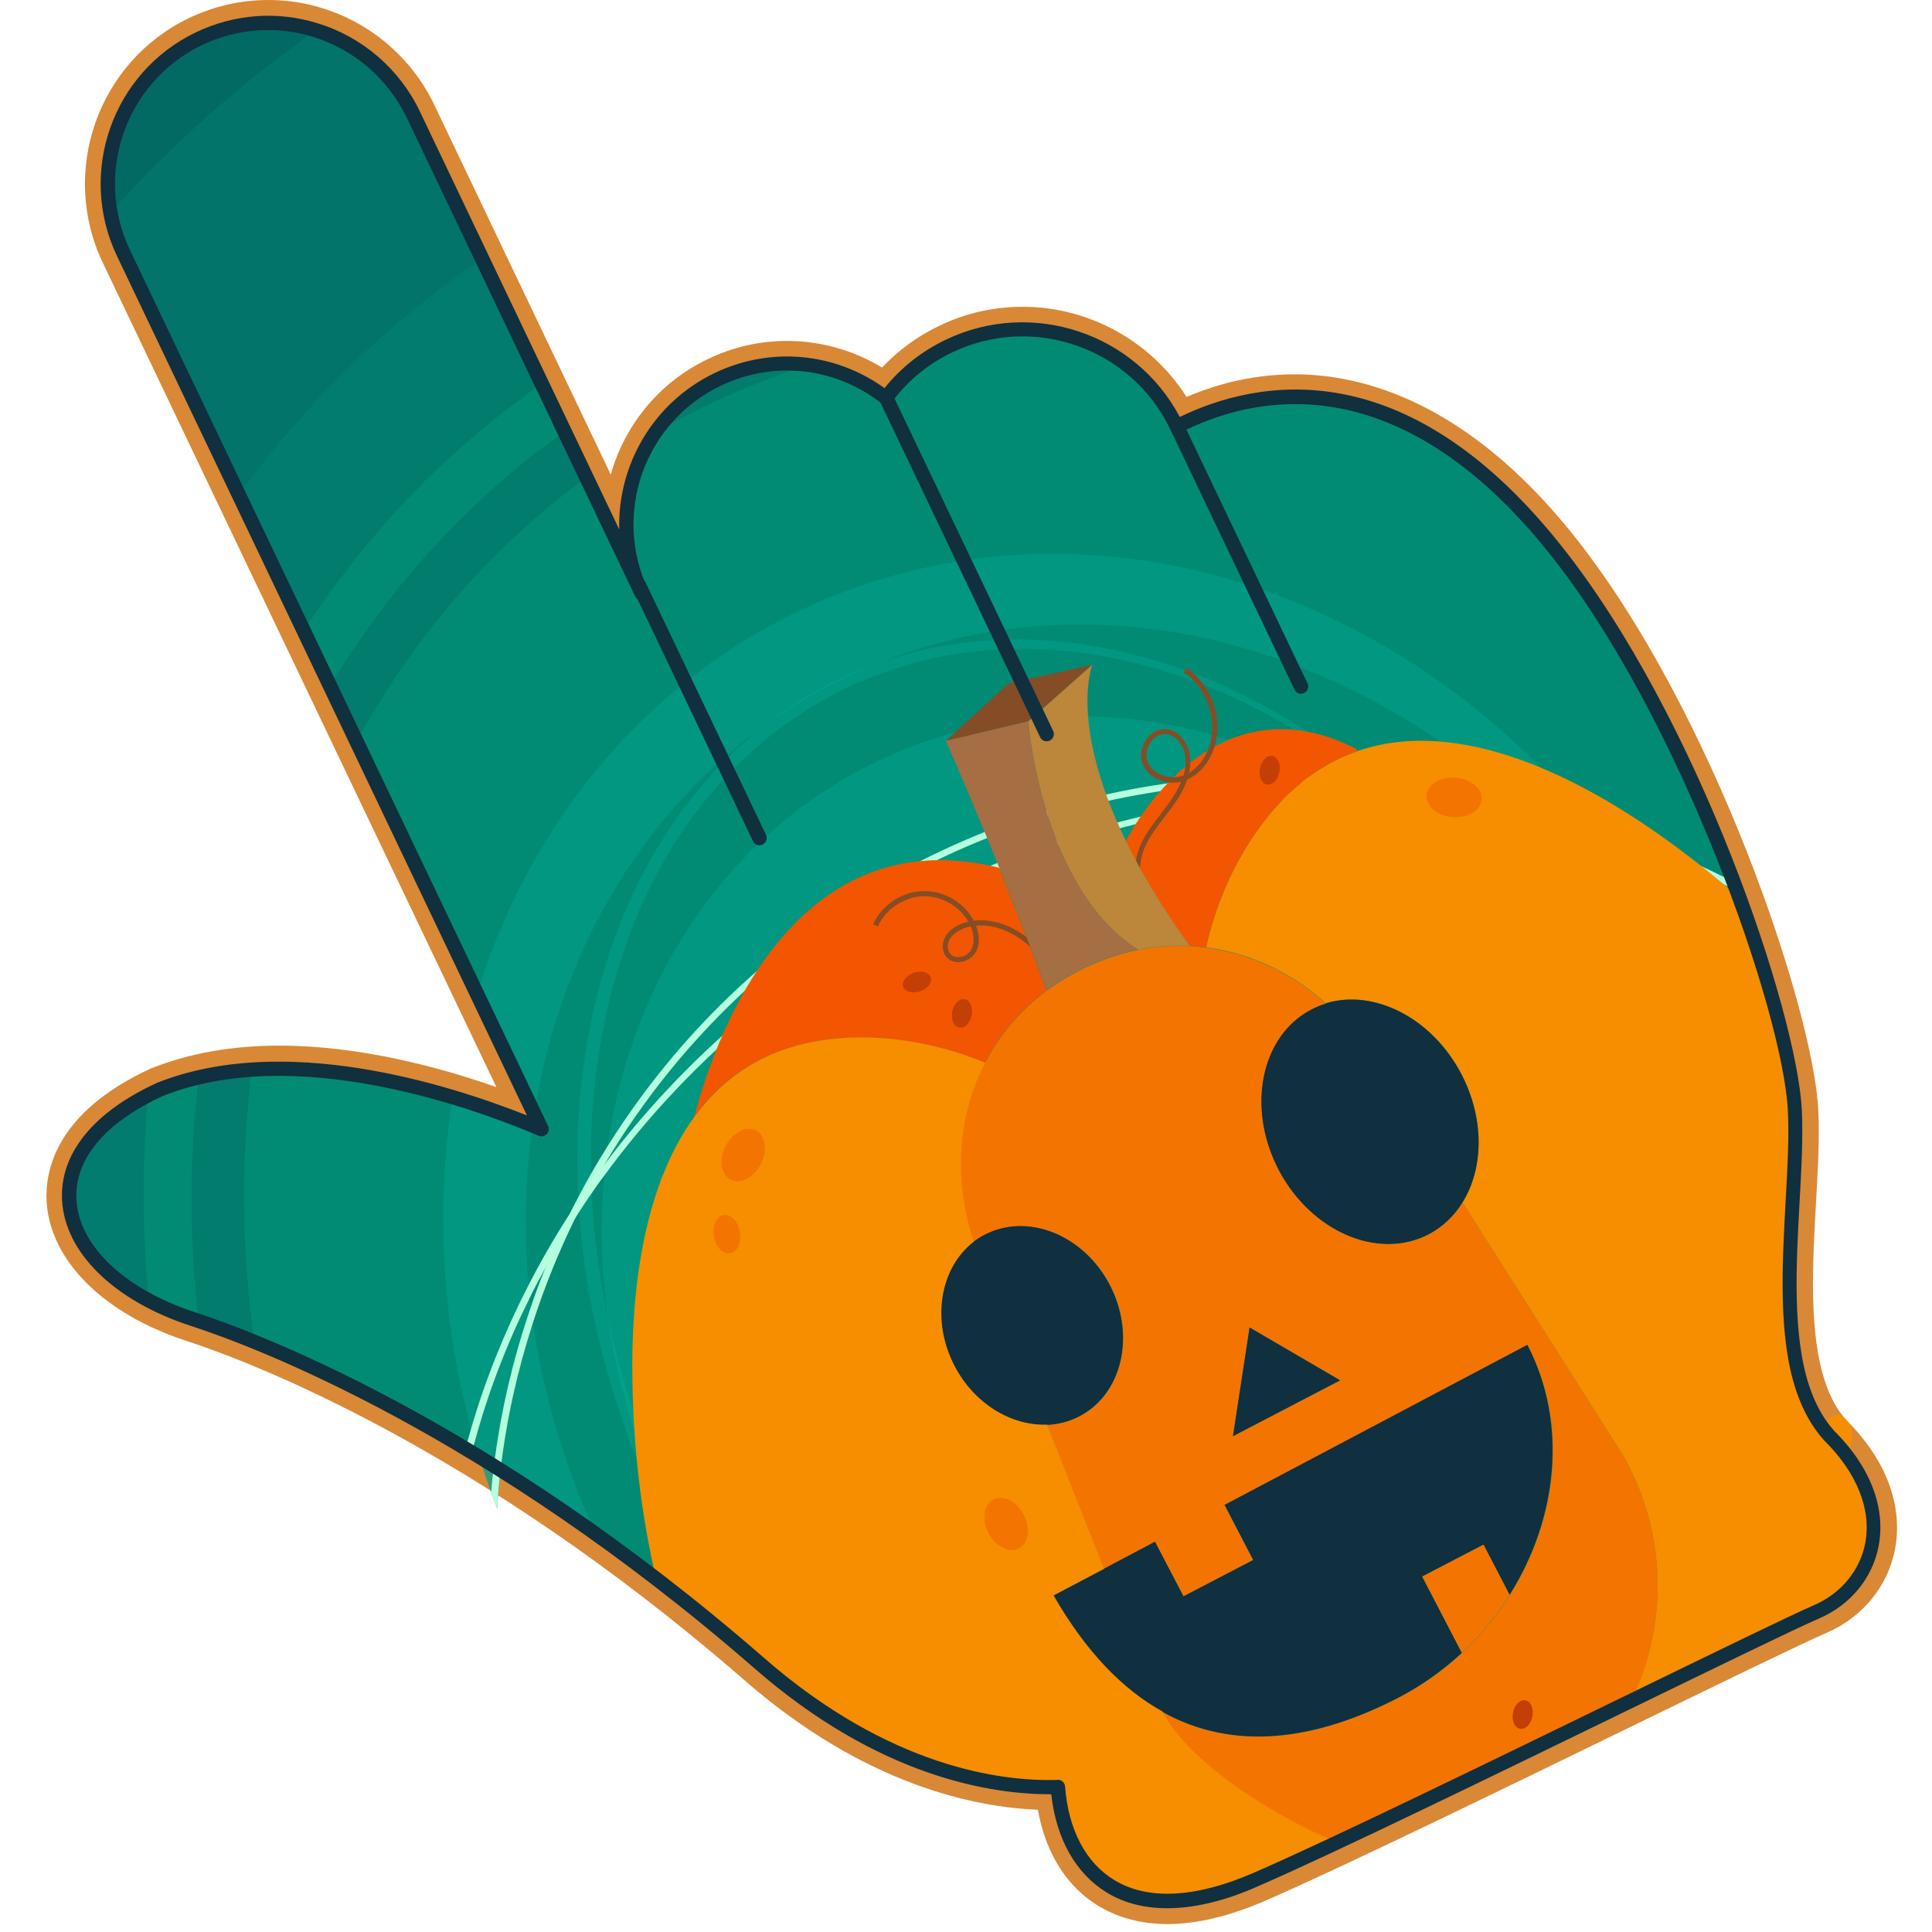 <?xml version="1.0" encoding="utf-8"?>

<svg version="1.1" id="Слой_1" xmlns="http://www.w3.org/2000/svg" xmlns:xlink="http://www.w3.org/1999/xlink" x="0px" y="0px"
	 viewBox="0 0 1024 1024" style="enable-background:new 0 0 1024 1024;" xml:space="preserve">
<style type="text/css">
	.st0{fill:#297362;}
	.st1{fill:#102F3F;}
	.st2{fill:#D98836;}
	.st3{fill:#026A63;}
	.st4{opacity:0.2;}
	.st5{fill:#00997B;}
	.st6{opacity:0.5;}
	.st7{opacity:0.3;}
	.st8{fill:#02B39F;}
	.st9{fill:#B4FFDD;}
	.st10{fill:#F68E00;}
	.st11{fill:#F25600;}
	.st12{fill:#F47400;}
	.st13{fill:#844D26;}
	.st14{fill:#BC863B;}
	.st15{fill:#A56E43;}
	.st16{opacity:0.5;fill:#F47400;}
	.st17{fill:#C43F05;}
</style>
<g>
	<g>
		<path class="st0" d="M155.6,631.2C155.6,631.2,155.6,631.2,155.6,631.2C155.6,631.1,155.6,631.1,155.6,631.2
			C155.6,631.1,155.6,631.1,155.6,631.2z M811.8,859c-15.5-12.9-33.8-17.9-49.3-11.3c-17.6,7.5-27.1,27.8-26.4,51.6
			c-15.7-13.4-34.3-18.6-50-11.9c-16,6.8-25.2,24.1-26.3,45.1c-14.4-12.3-31.3-17.6-46.2-13.2c-6.8-11.1-16.4-19-28.1-21.1
			c-9.8-1.8-19.7,0.7-28.7,6.2c-1.7-17.3-9.5-31.7-23-38.5c-14.4-7.3-32.1-3.9-47.9,6.9c1.3-22.5-6.8-42.1-23.2-50.4
			c-15.1-7.6-33.6-3.7-50,8.2c3.6-21.7-2.2-41.6-17.3-51.5c-15.2-10.1-36.1-7.3-54.9,4.8c6.5-24.7,1.2-48.2-15.6-59.4
			c-15.7-10.4-37.3-7.1-56.5,6c4.5-22.8-1.1-43.9-16.8-54.3c-15.9-10.5-37.8-7-57.2,6.5c1.3-15-2.1-28.8-10-38.4
			c5.8,0.6,11.5,0.1,17-1.9c5.5-2,10.2-5.3,14.3-9.6c16,19.4,37.8,28.8,56.5,21.9c26.3-9.7,36.6-47.9,22.8-85.3
			c-3.3-9-7.7-17.1-12.8-24.2c14.4-5.2,25.3-14.7,29.2-27.7c8.1-26.9-16.3-58-54.5-69.5c-2.1-0.6-4.2-0.9-6.4-1.4
			c28.2-16.5,43.2-44.2,34.4-66.7c-6.7-17-25.3-26.9-47.8-27.7c10.3-14,14-29.9,8.5-43.9c-7-17.9-27.2-27.9-51.2-27.8
			c14.3-15.4,20.2-34.2,13.9-50.4c-7.9-20.1-32.5-30.3-60.4-27.2c18.8-16.4,27.6-38.2,20.4-56.7c-5.7-14.5-20-23.8-38-26.8
			c3.5-5.4,5.8-11.3,6.3-17.6c0.4-5.6-0.5-11.1-2.5-16.4c0.2-0.1,0.4-0.2,0.6-0.4c0.7-0.5,1.3-1.1,2-1.7c5.9,5.3,12.8,8.9,20.3,10.1
			c0.2,11.9,4,22.7,12.1,30.3c6.6,6.3,15.2,9.7,24.6,10.4c-8.5,14.3-10.7,29.8-4.4,42.9c10.4,21.7,40.5,29.6,71.5,20.6
			c-3.7,6.9-6.7,14.6-8.7,22.9c-9.4,38.7,5,75.6,32.3,82.2c3.2,0.8,6.5,1.1,9.8,1c5,18.9,16.3,33.3,32.3,37.2
			c24.7,6,51.4-14.8,63.3-47.6c11.5,5.3,23.5,6.3,34.2,1.9c9.7-4.1,17-12.1,21.5-22.4c15.9,14.3,35.1,20.1,51.3,13.3
			c9.8-4.1,17.2-12.3,21.6-22.8c13.1,11.5,28.6,16.6,43,12.3c9.2-2.7,16.6-8.9,22.1-17.3c15.5,23.3,39,35.7,59.5,28.9
			c7.6-2.5,13.9-7.5,18.8-14.1c11.7,15.8,27.7,24.8,44.1,22.5c0.8-0.1,1.6-0.4,2.5-0.5c6.5,12.8,16.4,22,29,24.6
			c4.9,1,9.8,0.9,14.6,0c1.2,14.9,7.4,27.6,18.6,34.8c7.1,4.5,15.3,6.1,24,5.6c-4.4,14.6-3.2,29,4.9,39.9
			c6.7,9.1,17.2,14.3,29.4,15.8c-7.8,13.9-9.6,28.8-3.6,41.4c6.9,14.6,22.8,22.9,41.8,24.1c-16.7,17.5-23.4,39.3-15.1,56.8
			c4.2,8.8,11.7,15.3,21.1,19.3c-11.3,12.4-16.6,27.2-13.1,41.3c3.4,13.5,14.1,23.8,28.8,29.6c-18,13.7-27.6,32.6-23.2,50.4
			c4.6,18.6,23.2,31.1,46.9,34.2c-20.5,18.2-29.5,42.6-20.3,61.8c1.5,3.1,3.4,6,5.7,8.5c-10.3,7.2-16.4,19.3-17.9,33.7
			c-13.7-8.7-28.8-11.3-41.9-5.8C821.6,818.6,812.3,837,811.8,859z"/>
	</g>
	<g>
		<g>
			<path class="st1" d="M659.8,935.3c-0.7,0-1.3-0.2-1.9-0.7c-14.1-12-30-16.6-43.5-12.6c-1.2,0.4-2.6-0.1-3.3-1.3
				c-6.8-11.1-15.8-18-26.1-19.8c-8.7-1.6-18,0.4-26.7,5.9c-0.8,0.5-1.9,0.6-2.8,0.1c-0.9-0.4-1.5-1.3-1.6-2.3
				c-1.7-17-9.5-30.2-21.4-36.2c-12.9-6.5-29.3-4-45,6.7c-0.9,0.6-2.1,0.7-3,0.1c-0.9-0.5-1.5-1.6-1.4-2.7
				c1.3-22.4-6.7-40.2-21.6-47.7c-13.6-6.8-30.7-3.9-47,8c-0.9,0.7-2.2,0.7-3.2,0.1c-1-0.6-1.5-1.8-1.3-2.9
				c3.5-21.5-2.5-39.7-16-48.7c-13.7-9.1-33-7.2-51.7,4.8c-1,0.6-2.3,0.6-3.2-0.1c-1-0.7-1.4-1.9-1.1-3c6.4-24.2,0.7-46.3-14.4-56.3
				c-13.9-9.2-34.4-6.9-53.3,6c-1,0.7-2.2,0.7-3.2,0c-1-0.6-1.5-1.8-1.2-2.9c4.4-22.4-1.5-42-15.5-51.3c-14.1-9.4-34.8-6.9-54,6.5
				c-0.9,0.6-2.1,0.7-3.1,0.1c-1-0.6-1.5-1.6-1.4-2.7c1.3-14.6-2.1-27.5-9.4-36.3c-0.7-0.9-0.9-2.1-0.3-3.2c0.6-1,1.7-1.6,2.8-1.5
				c5.6,0.6,10.9,0,15.7-1.8c4.9-1.8,9.3-4.8,13.2-8.8c0.6-0.6,1.4-0.9,2.2-0.9c0.8,0,1.6,0.4,2.1,1c15.9,19.2,36.3,27.3,53.3,21.1
				c24.8-9.1,34.3-45.7,21.1-81.6c-3.1-8.5-7.3-16.4-12.5-23.5c-0.5-0.7-0.7-1.7-0.4-2.5c0.3-0.9,0.9-1.5,1.8-1.8
				c14.2-5.1,24-14.3,27.4-25.8c7.6-25.3-16-54.9-52.6-65.9c-1.2-0.4-2.5-0.6-3.8-0.9c-0.8-0.2-1.6-0.3-2.4-0.5
				c-1.1-0.3-2-1.2-2.2-2.4c-0.2-1.2,0.4-2.3,1.4-2.9c27.3-16,41.2-42.6,33.2-63.2c-6-15.4-23-25.1-45.2-25.9c-1.1,0-2-0.7-2.5-1.6
				c-0.5-1-0.4-2.1,0.3-2.9c10.1-13.7,13-28.7,8.2-41.1c-6.3-16-24.7-26-48.1-26c-0.1,0-0.3,0-0.4,0c-1.1,0-2.2-0.7-2.6-1.7
				c-0.5-1-0.3-2.3,0.5-3.1c14-15.2,19-32.9,13.3-47.4c-7.1-18.2-30.2-28.4-57.4-25.4c-1.2,0.1-2.4-0.5-2.9-1.7
				c-0.5-1.1-0.2-2.5,0.7-3.3c18.6-16.2,26.1-36.7,19.6-53.5c-5.1-13-18.1-22.1-35.8-25c-1-0.2-1.8-0.8-2.1-1.7
				c-0.4-0.9-0.3-1.9,0.2-2.7c3.5-5.3,5.4-10.8,5.9-16.3c0.4-5-0.4-10.1-2.3-15.2c-0.5-1.2,0-2.6,1.1-3.4c0.2-0.1,0.3-0.2,0.5-0.3
				c0.5-0.3,0.8-0.6,1.2-1l0.7-0.6c1.1-0.9,2.7-0.9,3.7,0.1c5.7,5.1,12.1,8.3,18.9,9.4c1.4,0.2,2.4,1.4,2.4,2.8
				c0.1,11.7,4,21.5,11.2,28.3c5.9,5.6,13.8,8.9,22.9,9.7c1,0.1,1.9,0.7,2.3,1.5c0.5,0.9,0.4,1.9-0.1,2.8
				c-8.4,14.2-9.9,28.4-4.3,40.2c9.6,20.1,37.6,27.9,68.2,19.1c1.1-0.3,2.3,0.1,3,0.9c0.7,0.9,0.8,2.1,0.3,3.1
				c-3.7,7-6.5,14.5-8.4,22.2c-4.4,18.2-3.6,36.4,2.3,51.4c5.7,14.6,15.7,24.3,27.9,27.3c2.9,0.7,5.9,1,9,0.9
				c1.3-0.1,2.5,0.8,2.9,2.1c4.9,18.8,15.9,31.6,30.2,35.1c22.7,5.5,48.5-14.2,59.9-45.8c0.3-0.8,0.8-1.4,1.6-1.7
				c0.7-0.3,1.6-0.3,2.3,0c11.3,5.2,22.3,5.8,31.9,1.8c8.7-3.6,15.6-10.9,20-20.9c0.4-0.8,1.1-1.5,2-1.7c0.9-0.2,1.8,0.1,2.5,0.7
				c15.6,14.1,33.7,18.9,48.3,12.8c8.8-3.7,15.8-11,20.1-21.2c0.4-0.8,1.1-1.5,2-1.7c0.9-0.2,1.8,0,2.5,0.6
				c12.8,11.2,27.5,15.5,40.3,11.8c8.1-2.4,15.2-8,20.5-16.1c0.5-0.8,1.4-1.3,2.4-1.3c0.9,0.1,1.9,0.5,2.4,1.3
				c15.1,22.8,37.8,33.9,56.3,27.8c6.8-2.3,12.6-6.7,17.4-13.1c0.5-0.7,1.4-1.1,2.3-1.1c0,0,0,0,0,0c0.9,0,1.8,0.4,2.3,1.2
				c11.6,15.7,26.7,23.5,41.4,21.3c0.5-0.1,0.9-0.2,1.4-0.3l0.9-0.2c1.3-0.3,2.6,0.3,3.2,1.5c6.4,12.6,16,20.8,27.1,23.1
				c4.3,0.9,8.9,0.9,13.5,0c0.8-0.2,1.6,0,2.3,0.5c0.6,0.5,1.1,1.2,1.1,2c1.2,14.6,7.3,26.2,17.3,32.6c6.1,3.9,13.6,5.6,22.2,5.1
				c0.9-0.1,1.8,0.3,2.4,1.1c0.6,0.7,0.8,1.7,0.5,2.6c-4.4,14.4-2.8,27.6,4.4,37.3c6,8.1,15.5,13.2,27.4,14.6
				c0.9,0.1,1.8,0.7,2.2,1.5c0.4,0.8,0.4,1.9-0.1,2.7c-7.7,13.7-8.9,27.5-3.5,38.8c6.2,13.1,20.6,21.3,39.4,22.5
				c1.1,0.1,2.1,0.8,2.5,1.8c0.4,1,0.2,2.2-0.6,3c-16.5,17.3-22.1,37.8-14.5,53.6c3.7,7.8,10.5,14,19.6,17.9c0.8,0.4,1.5,1.1,1.7,2
				c0.2,0.9-0.1,1.8-0.7,2.5c-11.2,12.2-15.6,26-12.5,38.7c3,12.1,12.6,21.9,27,27.6c1,0.4,1.6,1.2,1.8,2.3c0.1,1-0.3,2-1.1,2.7
				c-17.9,13.6-26.2,31.3-22.1,47.5c4.2,16.7,21.2,29,44.5,32c1.1,0.1,2,0.9,2.4,2c0.3,1.1,0,2.2-0.8,3c-20.3,18-28,40.9-19.6,58.5
				c1.3,2.8,3.1,5.5,5.2,7.9c0.5,0.6,0.8,1.4,0.7,2.2c-0.1,0.8-0.5,1.5-1.2,2c-9.3,6.5-15.2,17.8-16.7,31.7c-0.1,1-0.7,1.8-1.6,2.3
				c-0.9,0.4-1.9,0.4-2.8-0.2c-13.5-8.6-27.4-10.6-39.2-5.6c-15,6.3-24.2,23.1-24.6,44.9c0,1.1-0.7,2.1-1.7,2.5
				c-1,0.5-2.2,0.3-3-0.4c-15.2-12.7-32.6-16.7-46.4-10.9c-15.9,6.7-25.3,25.4-24.6,48.9c0,1.1-0.6,2.2-1.6,2.7
				c-1,0.5-2.2,0.3-3.1-0.4c-15.4-13.1-33-17.4-47.1-11.4c-14.3,6.1-23.5,22-24.6,42.6c-0.1,1.1-0.7,2-1.7,2.5
				C660.5,935.2,660.2,935.3,659.8,935.3z M624.4,914.9c10.9,0,22.3,4.1,33,12c2.4-20.2,12.5-35.8,27.6-42.1
				c14.7-6.2,32.4-3,48.3,8.7c1-23,11.4-41.3,28.1-48.3c14.5-6.1,32.1-3,47.9,8.3c1.9-21.4,12.1-37.8,27.8-44.5
				c12.4-5.3,26.8-3.9,40.8,3.8c2.2-12.4,7.8-22.7,16.1-29.6c-1.6-2.1-3-4.4-4.2-6.8c-8.9-18.6-2.3-42.1,16.7-61.2
				c-22.7-4.5-39.1-17.7-43.5-35.4c-4.3-17.2,3.4-35.8,20.5-50.4c-13.7-6.6-22.9-17-26.1-29.6c-3.4-13.6,0.6-28.1,11.3-41
				c-8.7-4.5-15.2-11-19-19.1c-8-16.7-3.4-37.6,11.8-55.8c-18.2-2.6-32-11.5-38.5-25.2c-5.8-12.1-5.1-26.3,1.8-40.5
				c-11.7-2.2-21-7.8-27.3-16.3c-7.7-10.3-9.9-23.9-6.3-38.6c-8.3-0.1-15.6-2.1-21.7-6.1c-10.8-6.9-17.7-18.9-19.6-33.9
				c-4.3,0.5-8.6,0.4-12.7-0.5c-12.2-2.5-22.8-11.1-30-24.2c-0.2,0-0.4,0.1-0.6,0.1c-15.9,2.3-32-5.2-44.5-20.7
				c-5,5.8-11,9.9-17.9,12.2c-20.3,6.8-43.7-3.6-60.5-26.6c-5.8,7.5-13,12.7-21.3,15.1c-13.7,4.1-29.1,0.2-42.8-10.5
				c-5,9.8-12.4,17-21.6,20.8c-15.8,6.6-34.8,2.3-51.4-11.3c-5,9.6-12.3,16.7-21.4,20.4c-10.3,4.3-21.9,4-33.7-0.7
				c-13.1,33.3-40.3,52.8-65.6,46.6c-15.8-3.9-28-17.3-33.8-37.1c-2.9-0.1-5.6-0.4-8.3-1.1c-14.1-3.4-25.4-14.4-31.9-30.8
				c-6.3-16.1-7.2-35.6-2.5-54.9c1.5-6.1,3.6-12.2,6.2-17.9c-30.9,6.9-58.7-2.4-68.8-23.7c-5.9-12.5-5-27.2,2.5-41.8
				c-8.6-1.5-16.2-5.1-22.1-10.7c-7.8-7.4-12.2-17.8-12.9-30c-5.7-1.3-11.1-3.8-16.2-7.6c1.3,4.6,1.8,9.2,1.4,13.8
				c-0.4,5.2-2,10.3-4.6,15.4c17.7,3.9,30.7,13.9,36.2,27.7c6.7,17.1,0.8,37.4-15.3,54.3c26.7-0.7,47.9,10.5,55.4,29.5
				c5.9,15.1,2,33-10.5,48.8c23.1,1.5,41.2,12.5,47.8,29.4c5.1,13,2.9,28.2-6,42.4c22.1,2.1,38.9,12.8,45.3,29.2
				c8.6,22-3.5,48.6-29.7,66.5c39.6,12,64.8,44.7,56.3,73c-3.7,12.3-13.4,22.2-27.5,28.2c4.5,6.7,8.2,14,11.1,21.8
				c14.3,38.9,3.3,78.8-24.5,89c-18.6,6.8-40.5-1-57.6-20.4c-3.9,3.6-8.3,6.3-13.1,8.1c-3.9,1.4-8,2.2-12.3,2.3
				c5,8.2,7.6,18.5,7.5,29.9c19.8-11.9,40.7-13.3,55.6-3.5c14.6,9.7,21.6,28.8,19,50.9c19.4-11.2,39.7-12.3,54.3-2.6
				c16,10.6,22.7,31.6,18.2,55.9c18.9-10.2,38-10.8,52.2-1.4c14.1,9.3,21.1,27,19.3,48c16.5-10.1,33.6-12,47.6-4.9
				c15.7,7.9,24.8,25.5,24.9,47.7c16.1-9.4,32.7-10.9,46.2-4.1c12.7,6.4,21.3,19.5,24,36.5c8.8-4.5,18.1-6.1,26.9-4.5
				c11.4,2.1,21.3,9.2,28.9,20.7C618,915.3,621.2,914.9,624.4,914.9z M155.6,634c-0.2,0-0.3,0-0.5,0c-1.1-0.2-1.9-0.9-2.3-1.9
				c-0.3-0.9-0.1-2,0.5-2.7c0.5-0.5,1.1-0.9,1.8-1c0.7-0.1,1.5,0.1,2.1,0.5c1,0.7,1.4,2,1,3.2c-0.4,1.1-1.3,1.9-2.5,2
				C155.8,634,155.7,634,155.6,634z"/>
		</g>
	</g>
	<path class="st2" d="M618.8,1019.8c-36.4,0-62-22.9-68.7-60.6c-32.9-1.3-91.6-12.8-155.7-68.8C252.3,766.8,132,721.5,98.5,710.6
		c-43.7-14.3-72-42.6-73.8-73.8c-0.9-16.4,5-47.4,55.3-70.5c20.3-8.1,43-12.1,68.1-12.1c41.9,0,84,11.1,115,22L54.5,139.3
		C31.4,90.8,52,32.6,100.3,9.5c13.3-6.3,27.4-9.5,42-9.5c9.6,0,19.2,1.4,28.4,4.3c25.9,7.9,47.6,26.5,59.4,51.1l93.6,196.1
		c7.4-26,25.4-48.8,51.7-61.3c13.2-6.3,27.2-9.5,41.7-9.5c17.7,0,35.3,4.9,50.4,14.1c8.7-9.2,18.9-16.7,30.5-22.2
		c13.9-6.7,28.8-10,44.1-10c35.3,0,68.1,18.4,86.8,47.8c18.6-8,37.9-12,57.4-12c36.1,0,91,14.7,147,84.4
		c74.9,93.2,127.7,252.7,130.4,305c0.8,14.9-0.2,32-1.2,50c-1.8,32.2-3.8,68.7,4.8,94.4c2.8,8.5,6.5,15.2,11.3,20.5
		c20.9,20.7,30.2,45.1,25.8,68.4c-3.7,19.6-17.3,36.2-36.4,44.4c-12.6,5.4-53.4,25.3-100.7,48.3c-69,33.6-154.8,75.4-196.6,93.6
		C651.8,1015.6,634.3,1019.8,618.8,1019.8z"/>
	<path class="st3" d="M990.1,826.5c-4.6,12.5-14.4,22.4-27,27.8c-6.9,3-21.9,10.1-41.7,19.6c-15.1,7.3-32.9,16-52.3,25.4
		c-1.5,0.7-3,1.5-4.6,2.2c-0.4,0.2-0.8,0.4-1.2,0.6c-5.4,2.6-10.8,5.3-16.3,8c-2.5,1.2-4.9,2.4-7.4,3.6
		c-44.6,21.7-92.9,45.1-130.7,62.9c-0.3,0.1-0.5,0.3-0.8,0.4c-13.3,6.2-25.3,11.8-35.3,16.2c0,0,0,0,0,0c-1.9,0.9-3.8,1.7-5.5,2.4
		c-0.5,0.2-0.9,0.4-1.4,0.6c-53.2,23.2-84.2,8.1-97.5-19.7c-4.2-8.8-6.7-18.9-7.5-29.5c-23,0.7-74.6-3.4-134.9-47.1c0,0,0,0,0,0
		c-2.6-1.9-5.2-3.8-7.9-5.9c0,0-0.1-0.1-0.1-0.1c-5.1-4-10.3-8.2-15.5-12.7c-3.6-3.1-7.1-6.1-10.6-9.1c0,0,0,0,0,0
		c-14.8-12.5-29.5-24.4-44.1-35.6c-10.7-8.2-21.3-16.1-31.8-23.6c-17.1-12.2-34-23.5-50.5-33.9c-1.2-0.7-2.3-1.5-3.5-2.2
		c-2.6-1.7-5.3-3.3-7.9-4.9c-1.2-0.8-2.5-1.5-3.7-2.2c-1.1-0.7-2.2-1.3-3.3-2c-41.3-24.8-79.4-43.6-112.2-56.8
		c-10.5-4.2-20.4-7.9-29.7-11c-0.9-0.3-1.9-0.6-2.8-0.9c-8.5-2.8-16.4-6.1-23.4-9.9c-51.1-27.2-60.9-77.3-0.4-108.6
		c2.1-1.1,4.3-2.2,6.6-3.2c6.6-2.6,13.3-4.7,20.2-6.3c9.2-2.2,18.7-3.5,28.2-4.2c37-2.6,75.3,5.2,106.4,14.5
		c16.5,5,31,10.4,42.2,14.9c1.8,0.7,3.5,1.4,5.1,2.1l-4.1-8.5l-30.4-63.6L189,393l-14-29.4l-6.2-13l-7.9-16.5l-34.3-71.9L65.4,134
		c-3.3-6.9-5.6-14-6.9-21.2c-6.9-37,11.5-75.4,47-92.4c20-9.5,41.9-10.7,61.6-4.6c0.1,0.1,0.3,0.1,0.5,0.1
		c21.8,6.8,40.9,22.3,51.6,44.6l36.5,76.5l31.5,66.1l12.1,25.3l11.6,24.4l29.5,61.7c-13.7-28.7-9.9-61.1,7.1-85.5
		c8.1-11.7,19.4-21.5,33.2-28.1c15.4-7.4,31.9-9.7,47.7-7.6c15,2,29.4,8,41.4,17.4c8.5-11.4,19.8-21,33.5-27.5
		c11.8-5.6,24.2-8.5,36.5-8.8c34.6-0.9,68.2,18.2,84.1,51.5c53.9-27.8,127.9-25.5,200,64.2c38.9,48.5,72.3,116.6,95.2,177.1
		c0.7,1.7,1.3,3.5,2,5.2c0.4,1.1,0.8,2.2,1.2,3.3c2.6,7,5,13.9,7.2,20.6c0.7,2.2,1.5,4.3,2.2,6.5c11.9,36.5,19,67.4,19.9,85.3
		c0.7,14.8-0.3,32.2-1.3,50.4c-1.8,33.5-3.6,69.7,5.5,97.2c2.8,8.5,6.6,16,11.8,22.5c0.6,0.8,1.3,1.6,2,2.3c3,3,5.8,6.1,8.2,9.1
		C993.6,790,996.2,810.3,990.1,826.5z"/>
	<g>
		<g>
			<g class="st4">
				<g>
					<g>
						<path class="st5" d="M963.1,854.3c-6.9,3-21.9,10.1-41.7,19.6c-15.1,7.3-32.9,16-52.3,25.4c-7.2,3.5-14.6,7.1-22.1,10.8
							c-2.5,1.2-4.9,2.4-7.4,3.6c-64.4,31.4-136.7,66.3-173.8,82.5c-53.2,23.2-84.2,8.1-97.5-19.7c-4.2-8.8-6.7-18.9-7.5-29.5
							c-23,0.7-74.6-3.4-134.9-47.1c0,0,0,0,0,0c-2.6-1.9-5.2-3.8-7.9-5.9c0,0-0.1-0.1-0.1-0.1c-5.1-4-10.3-8.2-15.5-12.7
							c-3.6-3.1-7.1-6.1-10.6-9.1c0,0,0,0,0,0c-25.6-21.7-51-41.4-75.9-59.1c-17.1-12.2-34-23.5-50.5-33.9
							c-0.8,6.8-1.5,13.6-1.9,20.4c-1.1-2.8-2.1-5.6-3.1-8.4c0,0,0,0,0,0c-2.3-6.3-4.4-12.7-6.4-19.1c-1.2-0.8-2.5-1.5-3.7-2.2
							c-1.1-0.7-2.2-1.3-3.3-2c-41.3-24.8-79.4-43.6-112.2-56.8c-10.5-4.2-20.4-7.9-29.7-11c-0.9-0.3-1.9-0.6-2.8-0.9
							c-8.5-2.8-16.4-6.1-23.4-9.9c-51.1-27.2-60.9-77.3-0.4-108.6c2.1-1.1,4.3-2.2,6.6-3.2c6.6-2.6,13.3-4.7,20.2-6.3
							c9.2-2.2,18.7-3.5,28.2-4.2c37-2.6,75.3,5.2,106.4,14.5c16.5,5,31,10.4,42.2,14.9c0.3-2.2,0.6-4.3,1-6.4l-30.4-63.6L189,393
							l-14-29.4l-6.2-13l-7.9-16.5l-34.3-71.9c35.3-48.6,78.6-91,129.1-125.1l31.5,66.1l12.1,25.3l11.6,24.4l29.5,61.7
							c-13.7-28.7-9.9-61.1,7.1-85.5c8.1-11.7,19.4-21.5,33.2-28.1c15.4-7.4,31.9-9.7,47.7-7.6c15,2,29.4,8,41.4,17.4
							c8.5-11.4,19.8-21,33.5-27.5c11.8-5.6,24.2-8.5,36.5-8.8c34.6-0.9,68.2,18.2,84.1,51.5c53.9-27.8,127.9-25.5,200,64.2
							c38.9,48.5,72.3,116.6,95.2,177.1c0.7,1.7,1.3,3.5,2,5.2c3,8.2,5.8,16.2,8.5,23.9c0.7,2.2,1.5,4.3,2.2,6.5
							c11.9,36.5,19,67.4,19.9,85.3c0.7,14.8-0.3,32.2-1.3,50.4c-1.8,33.5-3.6,69.7,5.5,97.2c3.1,9.5,7.6,17.9,13.8,24.8
							C1008.3,799.2,994.5,840.8,963.1,854.3z"/>
					</g>
				</g>
			</g>
			<g class="st4">
				<g>
					<g>
						<path class="st5" d="M963.1,854.3c-6.9,3-21.9,10.1-41.7,19.6c-15.1,7.3-32.9,16-52.3,25.4c-7.2,3.5-14.6,7.1-22.1,10.8
							c-2.5,1.2-4.9,2.4-7.4,3.6c-64.4,31.4-136.7,66.3-173.8,82.5c-53.2,23.2-84.2,8.1-97.5-19.7c-4.2-8.8-6.7-18.9-7.5-29.5
							c-23,0.7-74.6-3.4-134.9-47.1c0,0,0,0,0,0c-2.6-1.9-5.2-3.8-7.9-5.9c0,0-0.1-0.1-0.1-0.1c-5.1-4-10.3-8.2-15.5-12.7
							c-3.6-3.1-7.1-6.1-10.6-9.1c0,0,0,0,0,0c-25.6-21.7-51-41.4-75.9-59.1c-17.1-12.2-34-23.5-50.5-33.9
							c-0.8,6.8-1.5,13.6-1.9,20.4c-1.1-2.8-2.1-5.6-3.1-8.4c0,0,0,0,0,0c-2.3-6.3-4.4-12.7-6.4-19.1c-1.2-0.8-2.5-1.5-3.7-2.2
							c-1.1-0.7-2.2-1.3-3.3-2c-41.3-24.8-79.4-43.6-112.2-56.8c-10.5-4.2-20.4-7.9-29.7-11c-0.9-0.3-1.9-0.6-2.8-0.9
							c-8.5-2.8-16.4-6.1-23.4-9.9c-51.1-27.2-60.9-77.3-0.4-108.6c2.1-1.1,4.3-2.2,6.6-3.2c6.6-2.6,13.3-4.7,20.2-6.3
							c9.2-2.2,18.7-3.5,28.2-4.2c37-2.6,75.3,5.2,106.4,14.5c16.5,5,31,10.4,42.2,14.9c0.3-2.2,0.6-4.3,1-6.4l-30.4-63.6L189,393
							l-14-29.4l-6.2-13l-7.9-16.5l-34.3-71.9L65.4,134c-3.3-6.9-5.6-14-6.9-21.2C90.8,76.7,127.3,44.2,167.6,16
							c21.8,6.8,40.9,22.3,51.6,44.6l36.5,76.5l31.5,66.1l12.1,25.3l11.6,24.4l29.5,61.7c-13.7-28.7-9.9-61.1,7.1-85.5
							c8.1-11.7,19.4-21.5,33.2-28.1c15.4-7.4,31.9-9.7,47.7-7.6c15,2,29.4,8,41.4,17.4c8.5-11.4,19.8-21,33.5-27.5
							c11.8-5.6,24.2-8.5,36.5-8.8c34.6-0.9,68.2,18.2,84.1,51.5c53.9-27.8,127.9-25.5,200,64.2c38.9,48.5,72.3,116.6,95.2,177.1
							c0.7,1.7,1.3,3.5,2,5.2c3,8.2,5.8,16.2,8.5,23.9c0.7,2.2,1.5,4.3,2.2,6.5c11.9,36.5,19,67.4,19.9,85.3
							c0.7,14.8-0.3,32.2-1.3,50.4c-1.8,33.5-3.6,69.7,5.5,97.2c3.1,9.5,7.6,17.9,13.8,24.8C1008.3,799.2,994.5,840.8,963.1,854.3z"
							/>
					</g>
				</g>
			</g>
			<g class="st6">
				<g>
					<g>
						<g>
							<path class="st5" d="M101.6,627.2c0,7,0,14.1,0,21.1c0.3,7,0.6,14,0.9,21c0.1,1.7,0.1,3.5,0.3,5.2l0.5,5.2l0.9,10.5l0.9,9.7
								c-0.9-0.3-1.9-0.6-2.8-0.9c-8.5-2.8-16.4-6.1-23.4-9.9l-0.9-9.6l-0.5-5.5l-0.3-5.5c-0.3-7.4-0.7-14.7-1-22.1v-27.7l0.3-5.5
								l0.5-11.1l0.5-11.1l0.9-10.5c2.1-1.1,4.3-2.2,6.6-3.2c6.6-2.6,13.3-4.7,20.2-6.3c-0.1,1.2-0.3,2.5-0.4,3.8l-1,10.5l-1,10.5
								l-0.5,10.5l-0.5,10.5l-0.2,5.2L101.6,627.2z"/>
							<path class="st5" d="M299.3,228.5c-4.2,3-8.3,6.3-12.4,9.3l-7.5,5.7l-7.3,6.1l-7.3,6.2l-3.6,3.1c-1.2,1.1-2.3,2.2-3.5,3.3
								c-4.6,4.4-9.3,8.8-13.9,13.2c-4.4,4.7-8.9,9.3-13.3,14L227,293l-3.2,3.7l-6.3,7.4l-6.3,7.5l-6,7.8l-6,7.9c-1,1.3-2,2.6-3,3.9
								l-2.8,4.1c-3.7,5.5-7.5,11-11.2,16.5c-2.4,4-4.8,7.9-7.2,11.9l-6.2-13l-7.9-16.5c3.9-5.6,7.7-11.4,11.6-17l3-4.3
								c1-1.4,2.1-2.8,3.2-4.1l6.3-8.2l6.3-8.2l6.7-7.8l6.7-7.8l3.3-3.9l3.5-3.7c4.7-4.9,9.4-9.8,14.1-14.7
								c4.9-4.6,9.8-9.2,14.7-13.8l3.7-3.4l3.8-3.2l7.7-6.5c2.6-2.2,5.1-4.3,7.7-6.4l7.9-6c5.3-3.9,10.5-8.1,16-11.7
								c0.1-0.1,0.1-0.1,0.2-0.1L299.3,228.5z"/>
						</g>
					</g>
				</g>
			</g>
			<g class="st6">
				<g>
					<g>
						<path class="st5" d="M963.1,854.3c-6.9,3-21.9,10.1-41.7,19.6c-15.1,7.3-32.9,16-52.3,25.4c-7.2,3.5-14.6,7.1-22.1,10.8
							c-2.5,1.2-4.9,2.4-7.4,3.6c-64.4,31.4-136.7,66.3-173.8,82.5c-53.2,23.2-84.2,8.1-97.5-19.7c-4.2-8.8-6.7-18.9-7.5-29.5
							c-23,0.7-74.6-3.4-134.9-47.1c0,0,0,0,0,0c-2.6-1.9-5.2-3.8-7.9-5.9c0,0-0.1-0.1-0.1-0.1c-5.1-4-10.3-8.2-15.5-12.7
							c-3.6-3.1-7.1-6.1-10.6-9.1c0,0,0,0,0,0c-25.6-21.7-51-41.4-75.9-59.1c-17.1-12.2-34-23.5-50.5-33.9
							c-0.8,6.8-1.5,13.6-1.9,20.4c-1.1-2.8-2.1-5.6-3.1-8.4c0,0,0,0,0,0c-2.3-6.3-4.4-12.7-6.4-19.1c-1.2-0.8-2.5-1.5-3.7-2.2
							c-1.1-0.7-2.2-1.3-3.3-2c-41.3-24.8-79.4-43.6-112.2-56.8c-6.9-48.8-7.2-97.3-1.3-144.1c37-2.6,75.3,5.2,106.4,14.5
							c16.5,5,31,10.4,42.2,14.9c0.3-2.2,0.6-4.3,1-6.4l-30.4-63.6L189,393c30.1-55,71.1-103,121.9-140l29.5,61.7
							c-13.7-28.7-9.9-61.1,7.1-85.5c10.2-5.9,20.8-11.4,31.7-16.5c16.1-7.5,32.6-13.9,49.2-19.2c15,2,29.4,8,41.4,17.4
							c8.5-11.4,19.8-21,33.5-27.5c11.8-5.6,24.2-8.5,36.5-8.8c34.6-0.9,68.2,18.2,84.1,51.5c53.9-27.8,127.9-25.5,200,64.2
							c38.9,48.5,72.3,116.6,95.2,177.1c0.7,1.7,1.3,3.5,2,5.2c3,8.2,5.8,16.2,8.5,23.9c0.7,2.2,1.5,4.3,2.2,6.5
							c11.9,36.5,19,67.4,19.9,85.3c0.7,14.8-0.3,32.2-1.3,50.4c-1.8,33.5-3.6,69.7,5.5,97.2c3.1,9.5,7.6,17.9,13.8,24.8
							C1008.3,799.2,994.5,840.8,963.1,854.3z"/>
					</g>
				</g>
			</g>
			<g class="st7">
				<g>
					<g>
						<path class="st8" d="M727.2,959.8c-50.7,23.6-105.9,28.2-159,16.8c-4.2-8.8-6.7-18.9-7.5-29.5c-23,0.7-74.6-3.4-134.9-47.1
							c0,0,0,0,0,0c-6.5-6.1-12.8-12.6-18.9-19.4c-22-24.5-41-52.9-55.8-84.7c-14.8-31.8-24.3-64.6-28.9-97.2
							c-3.6-25.5-4.2-50.8-1.9-75.5c0.2-2.3,0.5-4.6,0.7-6.9l0,0c0-0.1,0-0.3,0-0.5c0,0,0,0,0,0c0.3-2.9,0.7-5.7,1.1-8.6
							c0,0,0,0,0,0c13-89.3,64.3-167.1,145.4-204.9c74.2-34.6,158.1-28.4,230.7,9.3h0c2.5,1.3,4.9,2.6,7.4,4
							c2.2,1.2,4.4,2.5,6.6,3.8h0c1.9,1.1,3.8,2.3,5.7,3.4c45.3,28,85,68.7,113.6,119.8c0.1,0.1,0.1,0.3,0.2,0.4
							c0.8,1.5,1.6,3,2.4,4.4c0.4,0.7,0.8,1.5,1.2,2.2c1.6,3,3.2,6,4.7,9.1c0,0.1,0.1,0.2,0.1,0.2c0.4,0.9,0.8,1.7,1.2,2.5
							c0.2,0.4,0.4,0.8,0.5,1.1c0.3,0.5,0.5,1,0.7,1.5c0.1,0.1,0.1,0.2,0.1,0.3c0.1,0.1,0.1,0.3,0.2,0.4c0,0.1,0.1,0.1,0.1,0.1
							c0.1,0.1,0.1,0.1,0.1,0.2c0,0.1,0.1,0.1,0.1,0.2c0.1,0.1,0.1,0.2,0.1,0.3h0c0,0.1,0.1,0.1,0.1,0.2c0,0.1,0.1,0.1,0.1,0.2
							c0,0,0,0,0,0c0.1,0.1,0.1,0.2,0.1,0.2c0,0.1,0,0.1,0,0.1s0.1,0.2,0.3,0.5c0.1,0.2,0.2,0.4,0.3,0.7c0.1,0.2,0.2,0.5,0.3,0.7
							c0.1,0.3,0.3,0.6,0.4,0.9c0.3,0.6,0.6,1.3,1,2.1c0.5,1,1,2.2,1.6,3.6c0.1,0.1,0.1,0.2,0.1,0.3c1.8,4.2,3.6,8.4,5.2,12.6
							c0.3,0.7,0.5,1.4,0.8,2.1c0.1,0.3,0.2,0.6,0.4,0.9C909.7,738.5,856.1,899.8,727.2,959.8z"/>
					</g>
				</g>
			</g>
			<g class="st7">
				<g>
					<g>
						<path class="st8" d="M315.5,812.4c0.1,0.2,0.2,0.4,0.3,0.5c-17.1-12.2-34-23.5-50.5-33.9c-0.8,6.8-1.5,13.6-1.9,20.4
							c-1.1-2.8-2.1-5.6-3.1-8.4c0,0,0,0,0,0c-2.3-6.3-4.4-12.7-6.4-19.1c-0.2-0.6-0.4-1.1-0.5-1.7c-0.6-2-1.1-4-1.7-6
							c-0.7-2.3-1.3-4.5-1.9-6.8c-0.3-0.9-0.5-1.8-0.8-2.7c-1.2-5.2-2.5-10.3-3.7-15.5c-1.3-5.1-2.1-10.4-3.2-15.5l-1.5-7.7
							l-1.1-7.8l-1.1-7.8l-0.5-3.9l-0.4-3.9c-0.5-5.2-1-10.3-1.5-15.5c-0.3-5.1-0.6-10.3-0.8-15.4c-0.2-2.6-0.2-5.1-0.2-7.7
							l-0.1-7.6l0-7.6l0.3-7.6c0.3-5,0.3-10.1,0.8-15c0.4-5,0.8-9.9,1.3-14.9c0.6-4.9,1.3-9.8,1.9-14.7c0.3-1.9,0.6-3.7,0.9-5.5
							c16.5,5,31,10.4,42.2,14.9c-0.1,0.6-0.2,1.3-0.3,1.9c-0.5,4.3-1,8.6-1.6,13c-0.3,4.4-0.7,8.7-1,13.1
							c-0.4,4.4-0.4,8.8-0.6,13.2l-0.2,6.7l0.1,6.7l0.1,6.7c0,2.2,0,4.5,0.2,6.7c0.3,4.5,0.5,9,0.8,13.5c0.1,1.3,0.3,2.5,0.4,3.8
							c0.2,2.2,0.4,4.4,0.7,6.6c0.1,1.1,0.2,2.2,0.3,3.3l0.2,1.7l0.2,1.7l0.5,3.4l0.5,3l0.5,3.8l1,6.8l1.3,6.8
							c0.9,4.5,1.6,9.1,2.8,13.6c1.1,4.5,2.2,9.1,3.3,13.6c1.3,4.5,2.6,9,3.9,13.5C300.7,777.3,307.5,795.1,315.5,812.4z"/>
						<path class="st8" d="M898.8,540.7c-0.7,0.3-2.3-1.2-4.7-4.5c-1.2-1.6-2.6-3.7-4.3-6.2c-1.6-2.5-3.4-5.4-5.7-8.6
							c-2.2-3.2-4.6-6.9-7.2-10.8c-2.7-4-5.7-8.2-8.9-12.8c-6.5-9.2-14.4-19.4-23.6-30.6c-2.3-2.8-4.8-5.5-7.3-8.4
							c-1.3-1.4-2.5-2.9-3.8-4.3c-1.3-1.5-2.6-2.9-4-4.4c-2.8-2.9-5.6-5.8-8.5-8.8c-0.2-0.2-0.4-0.4-0.6-0.6c-2-2.1-4.2-4.1-6.3-6.1
							c-0.5-0.5-0.9-0.9-1.4-1.4c-0.3-0.3-0.5-0.5-0.8-0.8c-1.4-1.3-2.8-2.6-4.2-3.9c-11.5-10.7-24.3-21.5-38.7-31.6
							c-32.2-23-72.1-43.8-117.9-55.7c-22.9-6.1-47.1-9.6-72.2-10.1c-25-0.5-50.9,1.9-76.5,8.5c-10.1,2.6-20.2,5.6-30.1,9.3
							c-0.1,0-0.1,0.1-0.2,0.1c-15.3,5.6-30.3,12.7-44.8,21.3c-10.4,5.9-20.3,12.8-30,20.3l-0.1,0.1c-1.6,1.3-3.3,2.5-4.9,3.8
							c-5.5,4.7-11.1,9.2-16.3,14.4c-5.4,4.9-10.4,10.4-15.6,15.8c-9.9,11.2-19.4,23.1-27.8,36.1c-8.4,13-16.2,26.8-22.9,41.4
							c-6.6,14.7-12.4,30.1-17.1,46.1c-3.8,13.5-6.9,27.4-9.2,41.6l-30.4-63.6c5.3-16.6,11.6-32.5,18.7-47.8
							c7.8-16.4,16.8-31.8,26.6-46.4c9.8-14.5,20.7-27.7,32.1-40.1c5.9-6,11.6-12,17.9-17.4c6-5.7,12.4-10.7,18.7-15.9
							c12.9-9.7,26.1-18.8,39.9-26.2c27.3-15.3,56.1-25.7,84.9-31.9c28.8-6.4,57.6-8.1,85.3-6.5c27.7,1.6,54.4,6.6,79.3,14.3
							c49.9,15.3,92.2,40.2,125.6,67c16.8,13.3,31.2,27.4,43.7,41.1c3.1,3.5,6.3,6.7,9.1,10.2c2.8,3.4,5.6,6.8,8.3,10
							c0.1,0.2,0.3,0.3,0.4,0.5c1.2,1.4,2.4,2.9,3.4,4.4c0.1,0.2,0.3,0.3,0.4,0.5c1.1,1.5,2.2,3,3.3,4.4c1,1.4,2,2.7,3,4
							c1.4,1.8,2.7,3.6,4,5.5c0.2,0.3,0.3,0.5,0.5,0.7c8.5,12.3,15.4,23.6,20.9,33.7c2.8,5.2,5.4,10,7.5,14.4
							c2.1,4.5,4,8.6,5.6,12.2c1.7,3.6,2.9,7,3.9,9.8c1,2.9,1.8,5.3,2.4,7.3C899.3,538.2,899.5,540.4,898.8,540.7z"/>
						<path class="st8" d="M950,736.7c-0.9,42.2-8.9,89.9-28.7,137.3c-15.1,7.3-32.9,16-52.3,25.4c8.9-13.1,16.5-26.7,23.1-40.5
							c20.4-42.7,30-86.7,33.2-126.1c1.7-19.7,1.4-38.5,0.4-55.8c-0.3-4.3-0.4-8.5-0.9-12.7c-0.5-4.1-0.9-8.2-1.3-12.1
							c-0.2-2-0.4-3.9-0.7-5.9c-0.3-1.9-0.6-3.8-0.9-5.7c-0.6-3.8-1-7.5-1.7-11c-2.6-14.2-5.4-26.9-8.2-37.8
							c-1.5-5.4-2.7-10.5-4-15.1c-1.4-4.6-2.6-8.7-3.7-12.5c-1-3.8-2.1-7.1-3-9.9c-0.9-2.8-1.5-5.3-2-7.3c-0.9-4-1.1-6.2-0.4-6.5
							c0.7-0.3,2.2,1.3,4.5,4.7c1.1,1.7,2.5,3.9,4,6.5c1.5,2.6,3.3,5.7,5,9.3c1.8,3.6,3.7,7.6,5.8,12.1c2,4.5,4,9.6,6.2,15
							c4.3,11,8.5,23.8,12.6,38.6c1.1,3.7,1.8,7.5,2.8,11.4c0.5,2,0.9,4,1.4,6c0.5,2,0.9,4.1,1.3,6.1c0.7,4.2,1.5,8.4,2.4,12.8
							c0.8,4.4,1.3,8.9,2,13.5C949.1,695.1,950.6,715.3,950,736.7z"/>
					</g>
				</g>
			</g>
			<g class="st7">
				<g>
					<g>
						<path class="st8" d="M842.7,564.2c-0.4-0.7-0.8-1.6-1.3-2.6c-1.4-2.8-3.3-6.8-5.9-11.8c-0.4-0.7-0.8-1.5-1.2-2.2
							c-0.7-1.4-1.5-2.8-2.4-4.4c-0.1-0.1-0.1-0.3-0.2-0.4c-6.5-11.9-15.9-27.8-29.2-46.4c-7.5-10.7-16.5-22-26.9-33.9
							c-10.4-11.8-22.4-24-36-36.1c-1.1-0.9-2.2-1.9-3.3-2.9h0c-1.4-1.2-2.8-2.5-4.2-3.6h0c-0.6-0.5-1.2-1-1.8-1.5h0
							c-1.7-1.4-3.4-2.8-5.1-4.2h0c-9.8-7.8-20.3-15.4-31.5-22.6c-17.1-10.9-35.9-20.9-56.4-28.9c-20.4-7.9-42.4-13.9-65.5-16.9
							c-2.9-0.5-5.8-0.6-8.7-0.9c-2.9-0.2-5.9-0.6-8.8-0.7c-5.9-0.1-11.8-0.5-17.7-0.2c-11.9,0.1-23.8,1.6-35.8,3.6
							c-23.8,4.7-47.7,13.1-69.7,26.6c-5.6,3.1-10.8,7.1-16.3,10.7c-2.6,2-5.2,4.1-7.8,6.1c-1.3,1-2.6,2-3.8,3.1l-3.7,3.3
							c-2.4,2.3-5.1,4.4-7.4,6.8c-2.4,2.4-4.7,4.8-7.1,7.2c-2.4,2.5-4.5,5.1-6.8,7.7c-1.1,1.3-2.3,2.6-3.4,3.9l-3.2,4.1l-3.2,4.1
							c-1.1,1.4-2.1,2.8-3.1,4.2c-2,2.9-4,5.8-6,8.7c-3.7,6.1-7.6,12.1-10.8,18.6c-3.6,6.3-6.5,13-9.6,19.7
							c-1.4,3.4-2.8,6.9-4.2,10.4c-1.5,3.4-2.5,7.1-3.8,10.6c-9.9,28.5-15.6,59.7-17.3,92.1c-0.4,9-0.5,18-0.3,27.1
							c0,1.5,0.1,3,0.1,4.5v0c0,0.8,0.1,1.6,0.1,2.4c0,0,0,0,0,0c0,1.1,0.1,2.2,0.2,3.4c0.1,4,0.4,8,0.7,12
							c1.4,16.7,3.8,33.5,7.1,50.3c0.3,1.2,0.5,2.4,0.8,3.7c3.4,15.6,7.6,31.1,12.6,46.5c5.6,16.6,12.1,33,19.5,49.1
							c7.6,16.1,15.9,31.6,25,46.6c8.6,13.8,17.8,27,27.6,39.7c0.7,1,1.5,1.9,2.2,2.9c2.9,3.6,5.8,7.1,8.7,10.5
							c-5.1-4-10.3-8.2-15.5-12.7c-3.6-3.1-7.1-6.1-10.6-9.1c0,0,0,0,0,0c-6.3-8.8-12.4-17.9-18.3-27.2
							c-9.3-15.3-17.8-31.1-25.6-47.5c-7.5-16.5-14.2-33.2-19.9-50.1c-5.5-17-10.1-34.1-13.7-51.2c-3.4-17.1-5.8-34.3-7.2-51.4
							c-0.1-0.7-0.1-1.5-0.1-2.2c0-0.3-0.1-0.6-0.1-0.9v0c-0.1-1.6-0.2-3.3-0.3-4.9c0-0.7-0.1-1.3-0.1-2c-0.7-13.6-0.7-27.1,0-40.4
							c1.8-33.1,7.8-65,18.1-94.1c1.3-3.6,2.5-7.3,4-10.8c1.5-3.5,2.9-7,4.4-10.6c3.2-6.8,6.3-13.7,9.9-20.1
							c3.4-6.6,7.4-12.7,11.2-18.9c2.1-3,4.1-5.9,6.2-8.9c1-1.5,2.1-2.9,3.2-4.3l3.3-4.2l3.3-4.2c1.1-1.3,2.3-2.6,3.5-4
							c2.4-2.6,4.6-5.3,7-7.8c2.4-2.5,4.9-4.9,7.3-7.3c2.4-2.5,5.1-4.6,7.6-6.9l1.7-1.5l0.1-0.1l2-1.8c1.3-1.1,2.7-2.1,4-3.2
							c2.7-2.1,5.3-4.2,8-6.2c5.6-3.7,10.9-7.7,16.7-10.8c14.1-8.5,29-14.9,44.1-19.7c0.1,0,0.1,0,0.2-0.1c9-2.8,18.1-5,27.2-6.7
							c12.3-2,24.5-3.4,36.6-3.4c6-0.3,12.1,0.2,18,0.4c3,0.1,6,0.5,8.9,0.8c3,0.3,5.9,0.5,8.8,1c23.4,3.3,45.7,9.6,66.3,17.9
							c20.6,8.3,39.6,18.6,56.7,29.8c12.6,8.2,24.2,17,34.9,26c1.7,1.4,3.3,2.8,4.9,4.2c0.4,0.3,0.8,0.7,1.2,1.1
							c1.4,1.2,2.8,2.4,4.1,3.7c0.3,0.3,0.6,0.5,0.9,0.8c13.6,12.4,25.5,24.7,35.8,36.8c10.2,12.1,19.2,23.6,26.6,34.4
							c14.9,21.6,24.8,39.5,31.1,51.8c2.4,4.6,4.2,8.5,5.6,11.4c0,0.1,0.1,0.2,0.1,0.2c0.4,0.9,0.8,1.7,1.2,2.5
							c0.2,0.4,0.4,0.8,0.5,1.1C842.2,563.2,842.5,563.7,842.7,564.2z"/>
						<path class="st8" d="M843.2,565.1c0,0.1,0.1,0.1,0.1,0.2c-0.1-0.1-0.1-0.2-0.2-0.4C843.1,565,843.1,565.1,843.2,565.1z"/>
						<path class="st8" d="M843.5,565.9c0-0.1-0.1-0.1-0.1-0.2c-0.1-0.1-0.1-0.2-0.1-0.3c0.1,0.1,0.1,0.2,0.2,0.3
							C843.4,565.7,843.5,565.8,843.5,565.9z"/>
						<path class="st8" d="M884,794.7c-2.5,20.3-6.7,41.5-13.7,62.6c-5.9,17.8-13.5,35.7-23.3,52.9c-2.5,1.2-4.9,2.4-7.4,3.6
							c11.6-18.7,20.6-38.4,27.3-58.1c7.1-20.8,11.5-41.6,14.1-61.7c2.7-20.1,3.5-39.5,3-57.7c-0.5-18.2-2.1-35.2-4.5-50.8
							c-2.5-15.6-5.3-29.8-8.7-42.4c-5.7-22.1-11.9-39.6-16.8-52.2c-0.1-0.3-0.3-0.6-0.4-0.9c-0.3-0.7-0.6-1.4-0.8-2.1
							c-0.3-0.7-0.5-1.4-0.8-2c-2.5-6.4-4.8-11.2-6.1-14.5c-0.3-0.8-0.7-1.5-0.9-2.2c0.3,0.6,0.6,1.3,1,2.1c0.5,1,1,2.2,1.6,3.6
							c0.1,0.1,0.1,0.2,0.1,0.3c1.3,2.8,2.9,6.3,4.6,10.5c5.3,12.8,12.7,31.8,19.6,57.2c3.5,12.6,6.6,26.9,9.2,42.5
							c2.6,15.7,4.4,32.8,5.1,51.1C887,754.8,886.4,774.3,884,794.7z"/>
					</g>
				</g>
			</g>
			<g>
				<g>
					<path class="st9" d="M918.9,467.5c-23.9-12.4-49.3-22.6-75.7-30.3c-11.7-3.4-23.6-6.3-35.7-8.7c-10.4-2.1-20.8-3.8-31.4-5.2
						c-10.6-1.4-21.4-2.4-32.3-3c-2.7-0.2-5.3-0.3-8-0.4c-1.3-0.1-2.6-0.1-3.9-0.1h0c-6.5-0.2-13.1-0.3-19.7-0.2h0
						c-67.7,0.7-137.7,15.8-204.8,47.1c-77,35.9-140.3,88.4-186.5,149.8l0,0c-0.3,0.5-0.7,0.9-1,1.3c-2.3,3.1-4.6,6.1-6.8,9.2v0
						c-2.2,3.2-4.5,6.4-6.7,9.6c-1.7,2.6-3.4,5.2-5.1,7.8c-7.8,12.1-14.9,24.5-21.4,37.2c-12.6,24.6-22.8,50-30.3,75.9
						c-1,3.4-1.9,6.8-2.8,10.2c1.1,0.7,2.2,1.3,3.3,2c0.5-1.8,0.9-3.6,1.5-5.4c7-26,16.8-51.5,29-76.1c2.6-5.3,5.4-10.6,8.3-15.8
						c4.9-9,10.2-17.9,15.8-26.6c0.7-1.1,1.5-2.2,2.2-3.4c2.1-3.2,4.3-6.5,6.5-9.7c2.2-3.2,4.4-6.4,6.8-9.5
						c46.1-63.1,110.2-117,188.7-153.6c68.5-31.9,140.1-46.9,209.1-46.7c6.1,0,12.2,0.2,18.2,0.4h0c1.2,0,2.5,0.1,3.7,0.2
						c11.7,0.6,23.4,1.6,34.9,3.1c10.4,1.3,20.7,3,30.9,5.1c2.3,0.4,4.6,0.9,6.9,1.4c11.7,2.5,23.2,5.5,34.5,8.9
						c25.8,7.9,50.6,18.1,73.8,30.6C920.2,471,919.6,469.2,918.9,467.5z"/>
				</g>
			</g>
			<g>
				<g>
					<path class="st9" d="M929.4,496.7c-23.7-18.2-49.2-33.6-76-46.1c-12.8-6-26-11.4-39.4-16c-2.7-1-5.5-1.9-8.3-2.8
						c-9.8-3.2-19.6-6-29.6-8.5c-15.3-3.8-30.7-6.7-46.4-8.6c-1.5-0.2-3.1-0.4-4.7-0.6h0c-8.9-1.1-17.8-1.8-26.8-2.3h0
						c-66.1-3.5-134.1,8.7-198.3,38.7c-76,35.4-136.4,90.8-177.8,156.9c0,0,0,0,0,0c-3.1,5-6.2,10-9.1,15.2c-2.3,4-4.5,8.1-6.6,12.1
						c-1.7,3.2-3.4,6.5-5,9.8c-4.5,9.2-8.7,18.5-12.5,28c-2.8,6.8-5.4,13.7-7.7,20.7c-9.3,27.1-15.9,55.2-19.4,83.7
						c-0.6,4.7-1.1,9.4-1.5,14.2c0,0,0,0,0,0c1,2.8,2,5.6,3.1,8.4c0.5-6.8,1.1-13.7,1.9-20.4c3.1-26.5,8.9-52.5,17.1-77.8
						c6.1-19,13.6-37.5,22.4-55.5l2.2-4.2v0c2-4.1,4.2-8.1,6.4-12.1c0,0,0,0,0,0c2.2-3.9,4.4-7.8,6.7-11.7c0.3-0.6,0.7-1.2,1-1.8
						c0,0,0,0,0,0c41-68.6,102.4-126.1,180.3-162.4c66.2-30.8,136.3-42.6,204.3-37.8c8.2,0.6,16.4,1.4,24.5,2.5h0
						c1.5,0.2,3,0.4,4.5,0.6c3.1,0.5,6.1,0.9,9.2,1.5c10.4,1.7,20.8,3.8,31,6.4c15.4,3.8,30.6,8.5,45.5,14
						c12.8,4.7,25.3,10.1,37.5,16.1c26,12.7,50.8,28.2,73.7,46.3C930.8,501,930.1,498.8,929.4,496.7z"/>
				</g>
			</g>
		</g>
	</g>
	<g>
		<g>
			<g id="XMLID_00000016051777658018530550000006147194579483842948_">
				<path class="st10" d="M990.1,826.5c-4.6,12.5-14.4,22.4-27,27.8c-6.9,3-21.9,10.1-41.7,19.6c-15.1,7.3-32.9,16-52.3,25.4
					c-1.5,0.7-3,1.5-4.6,2.2c-0.4,0.2-0.8,0.4-1.2,0.6l9.5-22.2c10.5-35.6,6.9-75.2-13.4-109.8l-84.3-132.8
					c11.2-18.1,11.8-44.3-0.5-68c-15.6-29.9-46.3-45.3-71.9-37.6c-11.8-10.5-25.1-18.6-39.3-23.7c-7.8-2.9-15.9-4.8-24.2-5.9
					c7-31.4,23-62.5,46.2-83.6c10.7-9.7,22.1-16.3,34.1-20.4c54-18.7,118.1,13.8,165.4,48.2c12.8,9.3,25.2,19.2,37.3,29.7
					c2.6,7,5,13.9,7.2,20.6c0.7,2.2,1.5,4.3,2.2,6.5c11.9,36.5,19,67.4,19.9,85.3c0.7,14.8-0.3,32.2-1.3,50.4
					c-1.8,33.5-3.6,69.7,5.5,97.2c2.8,8.5,6.6,16,11.8,22.5c0.1-4.4,2.2-7.9,5.4-8.4c3.8-0.7,7.7,3.4,8.6,9
					c0.8,4.9-0.9,9.3-3.8,10.8C993.6,790,996.2,810.3,990.1,826.5z"/>
				<path class="st11" d="M719.1,397.1l0.4,1c-12,4.1-23.4,10.8-34.1,20.5c-23.2,21.1-39.2,52.2-46.2,83.6c-2.9-0.4-5.8-0.7-8.7-0.8
					l0,0c-14.9-20.7-25.8-39.2-33.8-55.6C598.8,441.8,642.2,357.3,719.1,397.1z"/>
				<path class="st1" d="M702.7,531.8c25.6-7.8,56.3,7.7,71.9,37.6c12.3,23.7,11.8,50,0.5,68c-4.4,7.1-10.4,12.9-18,16.9
					c-26.8,13.9-62.4-1.5-79.6-34.4c-17.2-33-9.3-71,17.4-84.9C697.6,533.6,700.1,532.6,702.7,531.8z"/>
				<path class="st12" d="M859.5,770.2l-84.3-132.8c-4.4,7.1-10.4,12.9-18,16.9c-26.8,13.9-62.4-1.5-79.6-34.4
					c-17.1-33-9.3-71,17.5-84.9c2.5-1.3,5-2.3,7.6-3.1c-11.8-10.5-25.1-18.6-39.3-23.7c-7.8-2.9-15.9-4.8-24.2-5.9
					c-2.9-0.4-5.8-0.7-8.7-0.8v0c-9-0.5-18.2,0.2-27.3,2h0c-10.7,2.1-21.3,5.9-31.8,11.3c-5.8,3-11.2,6.4-16.3,10.1
					c-14.4,10.6-25.5,23.9-33.1,38.6c-14.6,28.2-16.8,62.1-6.1,94.8c1.9-1.4,3.9-2.7,6.1-3.8c22.8-11.8,52.5,0.1,66.3,26.6
					c13.8,26.6,6.6,57.8-16.2,69.6c-5.4,2.8-11.3,4.3-17.2,4.5l30.2,76.4l27.2-14.4l36.7-19.4l160.6-84.9
					c21.8,41.9,15.9,92.4-9.4,132.5v0c-7,11.2-15.5,21.5-25.3,30.7c-9.8,9.1-20.8,17-33,23.4c-44.2,23-87.6,29.2-126,7.8
					c17.5,32.6,46.5,55.6,79.6,66.4c4.2,1.3,8.3,2.5,12.6,3.4c37.9-17.8,86.6-41.4,131.5-63.2c2.5-1.2,5-2.4,7.4-3.6
					c5.9-2.9,11.8-5.8,17.5-8.5c3.4-7,6.2-14.2,8.4-21.6C883.4,844.4,879.8,804.8,859.5,770.2z M653.5,761.2l8.8-57.6l48,28
					L653.5,761.2z"/>
				<path class="st1" d="M648.9,797.7l160.6-84.9c21.8,41.9,15.8,92.4-9.4,132.5l0,0l-13.8-26.6l-32.5,16.9l21,40.4l0,0
					c-9.8,9.1-20.8,17-32.9,23.4c-44.2,23-87.7,29.2-126,7.8c-21-11.7-40.5-31.6-57.7-61.5l26.8-14.2l27.2-14.4l15.1,28.9l36.9-19.2
					l-15.1-29L648.9,797.7z"/>
				<path class="st12" d="M800.1,845.3L800.1,845.3c-7,11.2-15.5,21.6-25.3,30.7l0,0l-21-40.4l32.5-16.9L800.1,845.3z"/>
				<polygon class="st1" points="662.3,703.6 710.3,731.6 653.5,761.2 				"/>
				<path class="st11" d="M529.5,459.9L529.5,459.9c14,34.9,24.7,63.7,24.7,63.7l0.9,1.2c-14.4,10.6-25.5,23.8-33.1,38.6
					c-29.8-12.4-64.6-17.2-95.2-10.3c-26.1,5.9-45.2,20.1-59,39C370.2,586.2,404.7,429.1,529.5,459.9z"/>
				<polygon class="st12" points="649.1,797.9 664.1,826.8 627.3,846 612.2,817.1 648.9,797.7 				"/>
				<path class="st1" d="M521.9,654.4c22.8-11.8,52.5,0.1,66.3,26.7c13.8,26.6,6.6,57.8-16.2,69.6c-5.5,2.8-11.3,4.3-17.2,4.5
					c-18.8,0.8-38.5-11-49.1-31.2c-12.5-24.1-7.8-51.9,10.2-65.8C517.8,656.8,519.8,655.5,521.9,654.4z"/>
				<path class="st10" d="M708.8,976.6c-0.3,0.1-0.5,0.3-0.8,0.4c-13.3,6.2-25.3,11.8-35.3,16.2c0,0,0,0,0,0
					c-2.3,0.7-4.2,1.5-5.5,2.4c-0.5,0.2-0.9,0.4-1.4,0.6c-53.2,23.2-84.2,8.1-97.5-19.7c-4.2-8.8-6.7-18.9-7.5-29.5
					c-23,0.7-74.6-3.4-134.9-47.1c0,0,0,0,0,0c-2.6-1.9-5.2-3.8-7.9-5.9c0,0-0.1-0.1-0.1-0.1c-5.1-4-10.3-8.2-15.5-12.7
					c-3.6-3.1-7.1-6.1-10.6-9.1c0,0,0,0,0,0c-14.8-12.5-29.5-24.4-44.1-35.6c-8-34.2-11.9-69.3-12.5-104.1
					c-0.9-47.4,5.6-103,32.7-140.3c0,0,0,0,0.1-0.1c13.8-18.9,32.9-33.1,59-39c30.7-6.9,65.4-2.1,95.2,10.3
					c-14.6,28.2-16.8,62.1-6.1,94.8c-17.9,13.9-22.7,41.7-10.2,65.8c10.5,20.2,30.2,31.9,49.1,31.2l30.2,76.4l-26.8,14.1
					c17.2,29.9,36.7,49.9,57.7,61.5C630.8,935.1,675.5,962.6,708.8,976.6z"/>
			</g>
			<g>
				<path class="st13" d="M560.5,517.4c-6.5-7.7-13.2-15.8-21.9-21.2c-6.9-4.3-14.5-6.2-21.3-5.6c2.1,5.2,2,10.5-0.3,14.3
					c-1.6,2.7-4.8,4.7-8.2,5c-2.8,0.3-5.3-0.6-7-2.5c-2.5-2.7-2.8-7.2-0.8-10.8c1.5-2.9,4.4-5.2,8.2-6.8c1.3-0.6,2.7-1,4.1-1.3
					c-4.8-8.2-14.3-13.7-23.8-13.5c-10.1,0.2-20.1,6.8-24.2,16l-2.5-1.1c4.6-10.3,15.3-17.4,26.6-17.6c11-0.2,21.6,6,26.7,15.7
					c7.6-1,16.2,1.1,23.9,5.9c9,5.6,15.9,13.8,22.5,21.7L560.5,517.4z M508.7,493.1c-2,1-4.1,2.6-5.4,4.9c-1.4,2.6-1.2,5.9,0.5,7.7
					c1.5,1.7,3.6,1.7,4.7,1.6c2.5-0.2,4.9-1.7,6.1-3.7c1.9-3.3,1.9-7.9-0.1-12.6c-1.5,0.3-3,0.7-4.3,1.3
					C509.8,492.6,509.3,492.8,508.7,493.1z"/>
			</g>
			<g>
				<path class="st13" d="M606,473.7c-6.1-7.8-4.7-18.7-1.3-26.2c2.7-6,6.7-11.2,10.6-16.2c1.4-1.9,2.9-3.7,4.2-5.6
					c3-4.1,5.1-7.9,6.6-11.4c-8.3,2-17.4-2-20.4-9.2c-1.7-4.1-0.9-9.4,2-13.4c2.6-3.6,6.5-5.5,10.4-5.2c7.5,0.7,12.4,8.6,12.8,15.9
					c0.1,2.4-0.1,4.8-0.6,7.2c5-3,8.9-8.3,10.9-14.9c4.2-13.9-1.8-30.4-13.9-38.4l1.5-2.3c13.1,8.6,19.6,26.4,15,41.5
					c-2.5,8.2-7.8,14.7-14.5,17.6c-1.5,4.4-4,9.1-7.7,14.1c-1.4,1.9-2.8,3.8-4.3,5.7c-3.8,4.9-7.7,10-10.3,15.7
					c-3.1,6.8-4.4,16.6,0.9,23.5L606,473.7z M613.6,390c-1.3,0.7-2.6,1.8-3.6,3.2c-2.4,3.3-3.1,7.5-1.7,10.7
					c2.6,6.3,11.3,9.7,18.6,7.2c0.1,0,0.2-0.1,0.4-0.1c0.9-3,1.2-5.8,1.1-8.6c-0.3-6.1-4.3-12.8-10.4-13.3
					C616.5,389,615,389.3,613.6,390z"/>
			</g>
			<polygon class="st13" points="579,352.3 545,382.3 501.3,392.7 534.5,362.2 			"/>
			<path class="st14" d="M596.8,445.8c8,16.4,18.9,34.9,33.8,55.6c-9-0.5-18.1,0.2-27.3,2l0,0c-51.3-32.1-58.3-121-58.3-121l34-30.1
				C579,352.3,566.3,383.2,596.8,445.8z"/>
			<path class="st15" d="M501.3,392.7l43.7-10.4c0,0,6.9,88.9,58.3,121c-10.7,2.1-21.3,5.8-31.8,11.3c-5.8,3-11.3,6.4-16.3,10.1
				l-0.9-1.2c0,0-10.7-28.8-24.7-63.7C520.7,438,510.7,413.8,501.3,392.7z"/>
		</g>
		<g>
			<path class="st12" d="M392.2,653c0.9,5.6-1.4,10.7-5.2,11.3c-3.8,0.6-7.7-3.4-8.6-9c-0.9-5.6,1.4-10.7,5.2-11.3
				C387.4,643.4,391.3,647.4,392.2,653z"/>
			<path class="st12" d="M403.3,616.9c-3.7,7.2-10.8,11-16,8.4c-5.2-2.6-6.4-10.6-2.7-17.8c3.7-7.2,10.8-11,16-8.4
				C405.7,601.7,406.9,609.7,403.3,616.9z"/>
			<path class="st12" d="M769.8,433.1c-8.1-0.7-14.2-5.9-13.7-11.7c0.5-5.8,7.5-9.9,15.5-9.2c8.1,0.7,14.2,5.9,13.7,11.7
				C784.8,429.6,777.9,433.7,769.8,433.1z"/>
		</g>
		<g>
			<path class="st12" d="M542.6,802.9c3.7,7.2,2.6,15.2-2.6,17.8c-5.1,2.7-12.3-1-16.1-8.1c-3.7-7.2-2.6-15.2,2.6-17.8
				C531.7,792.1,538.9,795.7,542.6,802.9z"/>
			<path class="st16" d="M582.1,610.7c-3.7,7.2-10.8,11-16,8.4c-5.2-2.6-6.4-10.6-2.7-17.8c3.7-7.2,10.8-11,16-8.4
				C584.6,595.5,585.8,603.5,582.1,610.7z"/>
		</g>
		<path class="st17" d="M504.7,536.2c0.8-4.2,3.7-7.1,6.6-6.6c2.8,0.5,4.5,4.3,3.7,8.5c-0.8,4.2-3.7,7.1-6.6,6.6
			C505.6,544.2,503.9,540.4,504.7,536.2z"/>
		<path class="st17" d="M667.8,407.3c0.8-4.2,3.7-7.1,6.6-6.6c2.8,0.5,4.5,4.3,3.7,8.5c-0.8,4.2-3.7,7.1-6.6,6.6
			C668.7,415.3,667,411.5,667.8,407.3z"/>
		<path class="st17" d="M801.9,907.8c0.8-4.2,3.7-7.1,6.6-6.6c2.8,0.5,4.5,4.3,3.7,8.5c-0.8,4.2-3.7,7.1-6.6,6.6
			C802.8,915.8,801.1,912,801.9,907.8z"/>
		<path class="st17" d="M484.3,515.6c4-1.4,8-0.3,9,2.4c0.9,2.7-1.6,6-5.6,7.4c-4,1.4-8,0.3-9-2.4
			C477.8,520.3,480.3,517,484.3,515.6z"/>
	</g>
	<path class="st1" d="M618.7,1011.4c-12.1,0-22.8-2.7-31.9-8.2c-16.5-10-27-28.4-29.6-52.2c-31.7,0.1-91.3-9-157.5-66.9
		C256.6,759.5,134.9,713.7,101,702.7c-40.4-13.2-66.5-38.6-68.1-66.4c-1.4-24.7,16.5-46.9,50.4-62.4c67-26.7,153.7,0.5,196,17.3
		L62,135.7c-21.1-44.3-2.3-97.5,41.9-118.6c20.3-9.7,43.1-11.4,64.3-4.8c23.8,7.2,43.6,24.3,54.3,46.7l105.7,221.6
		c-0.9-34.1,17.9-67.2,50.6-82.9c29.4-14.1,63.6-11,90,8c8.8-10.9,19.8-19.6,32.6-25.7c45.7-21.8,100.4-3.4,123.9,41
		c41.3-20,119.3-35.2,201.2,67c73.9,92,125.9,248.9,128.5,300.2c0.7,14.5-0.2,31.3-1.2,49.1c-1.8,32.9-3.9,70.3,5.2,97.5
		c3.2,9.6,7.5,17.2,13,23.4c19.2,19,27.6,40.8,23.7,61.3c-3.2,16.9-15,31.2-31.5,38.3c-12.8,5.5-53.7,25.5-101.1,48.5
		c-68.9,33.5-154.6,75.3-196.2,93.4C649.5,1007.5,633.1,1011.4,618.7,1011.4z M560.7,943.3c2,0,3.6,1.5,3.8,3.5
		c1.7,23,11.1,40.7,26.3,49.8c17.7,10.7,43.1,9.3,73.5-3.9c41.4-18,127.1-59.8,195.9-93.3c47.5-23.1,88.5-43.1,101.4-48.7
		c0,0,0,0,0,0c14.1-6.1,24.2-18.3,27-32.7c3.4-17.9-4.3-37.3-21.8-54.6c-6.4-7.1-11.2-15.7-14.8-26.3c-9.6-28.6-7.4-66.7-5.6-100.3
		c1-17.6,1.9-34.2,1.2-48.3c-2.6-51.7-56.7-208.5-126.9-295.8c-80.9-100.8-157.1-82.9-195.2-63.3c-0.9,0.5-2,0.6-3,0.2
		c-1-0.3-1.8-1-2.2-2c-20.6-43.1-72.4-61.4-115.5-40.9c-12.8,6.1-23.6,15-32.1,26.4c-0.6,0.8-1.5,1.4-2.6,1.5c-1,0.1-2-0.1-2.9-0.8
		c-24.5-19.2-57.1-22.8-85.1-9.4c-40.5,19.3-57.7,67.9-38.5,108.4l0,0.1c0,0,0,0,0,0c0.9,1.9,0.1,4.2-1.8,5.1
		c-1.9,0.9-4.2,0.1-5.1-1.8l-121.2-254c-9.9-20.5-28-36.1-49.7-42.7c-19.4-6-40.3-4.4-58.8,4.4C66.8,43.2,49.6,91.9,68.8,132.4
		l221.7,464.4c0.7,1.4,0.4,3.1-0.7,4.3c-1.1,1.1-2.8,1.5-4.2,0.9c-36.8-15.6-129.8-48.8-199.3-21.1c-30.7,14.1-47,33.6-45.8,55
		c1.4,24.5,25.5,47.4,62.8,59.6c34.2,11.2,157.1,57.4,301.4,183c66.8,58.4,126.3,65.8,155.8,64.9
		C560.7,943.3,560.7,943.3,560.7,943.3z"/>
	<path class="st1" d="M402.5,448c-1.4,0-2.8-0.8-3.4-2.2l-63.8-133.7c-0.9-1.9-0.1-4.2,1.8-5.1c1.9-0.9,4.2-0.1,5.1,1.8l63.8,133.7
		c0.9,1.9,0.1,4.2-1.8,5.1C403.6,447.9,403,448,402.5,448z"/>
	<path class="st1" d="M554.7,392.9c-1.4,0-2.8-0.8-3.4-2.2l-85-178.1c-0.9-1.9-0.1-4.2,1.8-5.1c1.9-0.9,4.2-0.1,5.1,1.8l85,178.1
		c0.9,1.9,0.1,4.2-1.8,5.1C555.8,392.8,555.3,392.9,554.7,392.9z"/>
	<path class="st1" d="M689.5,367.7c-1.4,0-2.8-0.8-3.4-2.2l-65.7-137.7c-0.9-1.9-0.1-4.2,1.8-5.1c1.9-0.9,4.2-0.1,5.1,1.8
		l65.7,137.7c0.9,1.9,0.1,4.2-1.8,5.1C690.6,367.5,690,367.7,689.5,367.7z"/>
</g>
</svg>
